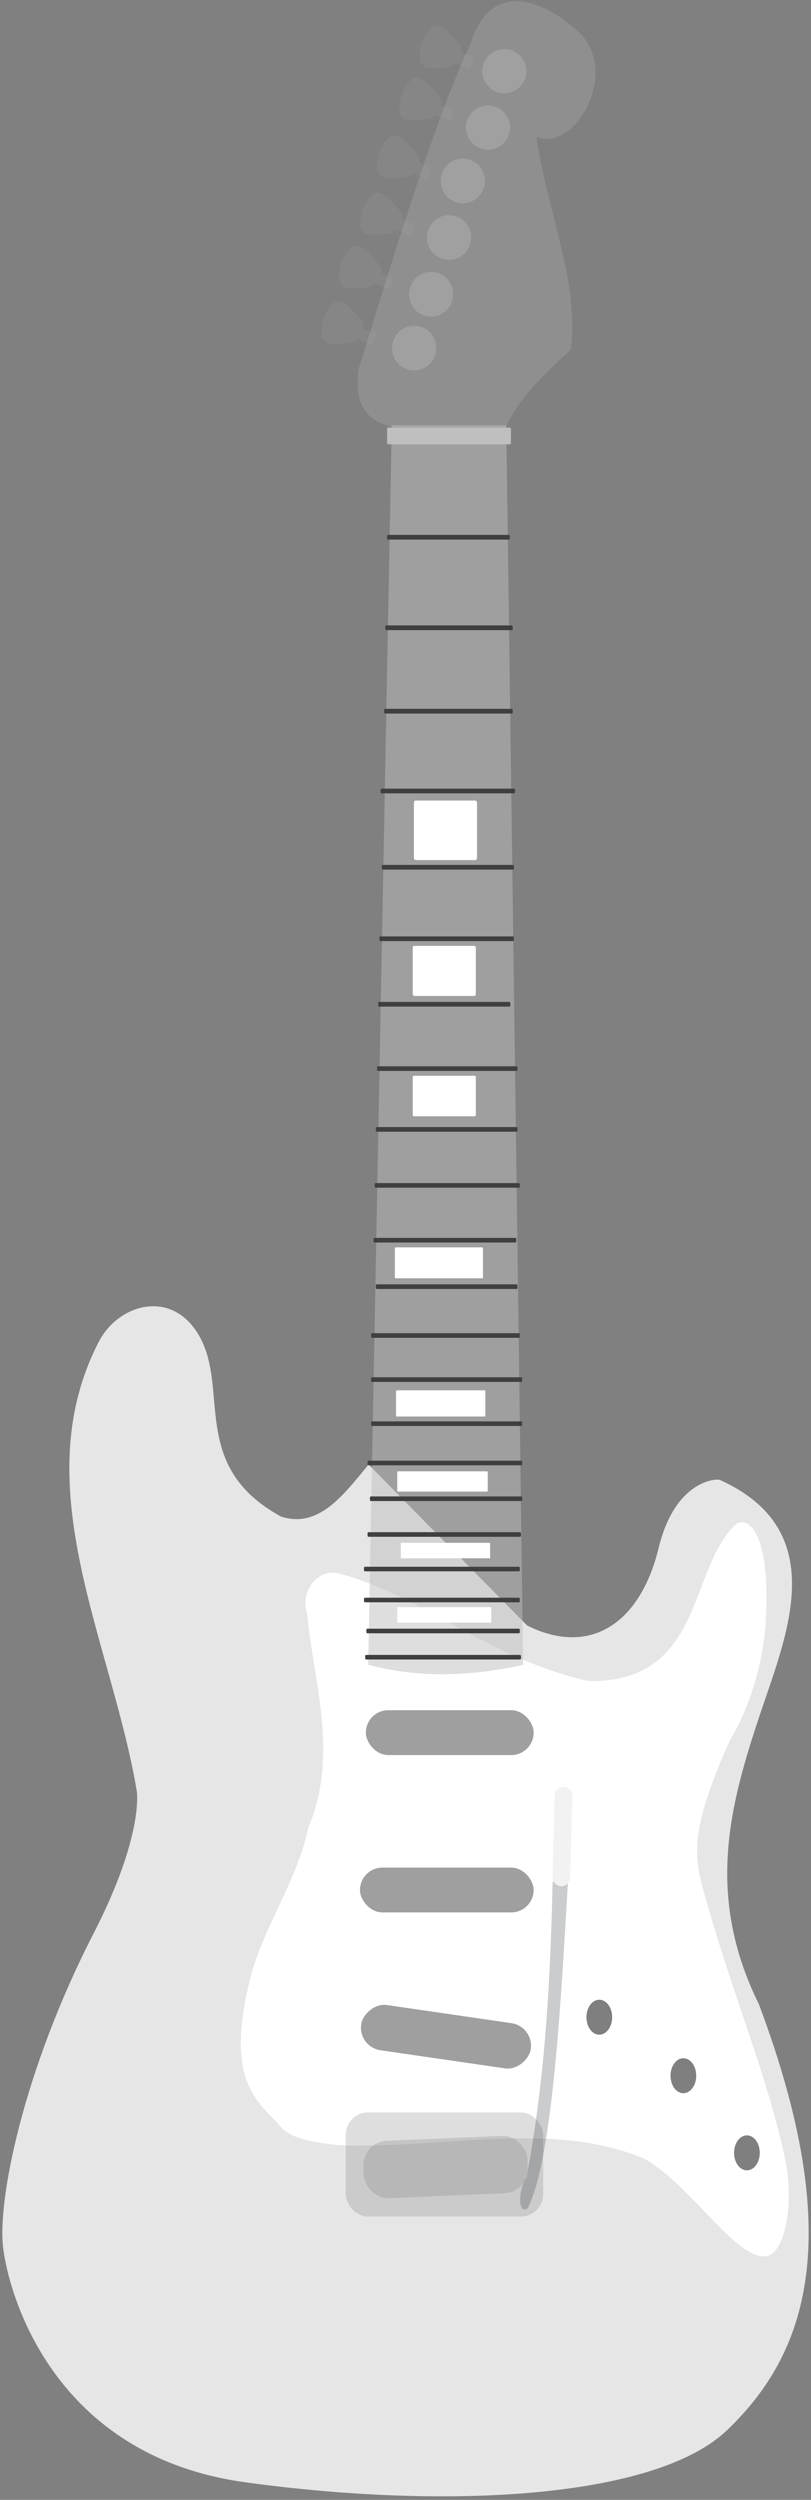 <?xml version="1.0"?><svg width="245.981" height="757.679" xmlns="http://www.w3.org/2000/svg">
 <rect width="100%" height="100%" fill="#808080" stroke="none"/>
 <title>B&amp;W guitar</title>

 <g>
  <title>Layer 1</title>
  <g id="layer1">
   <path d="m111.799,443.88c-7.686,9.325 -15.146,19.446 -26.543,15.783c-28.197,-15.364 -15.268,-38.901 -25.11,-55.242c-8.393,-13.934 -24.344,-8.998 -30.131,2.154c-22.682,43.71 3.835,90.872 11.478,136.308c0.013,0.013 2.199,13.268 -13.001,42.908c-21.343,41.43 -29.34,80.975 -27.533,95.554c1.808,14.577 15.485,63.081 73.535,71.023c61.809,8.456 124.43,4.795 145.996,-15.782c24.212,-23.105 36.388,-58.082 9.684,-129.135c-16.394,-33.183 -8.811,-60.693 0.717,-88.961c7.982,-23.678 21.078,-54.761 -12.555,-69.946c-0.937,-0.425 -13.525,-0.09 -18.58,20.661c-5.631,23.109 -20.992,32.902 -39.888,23.459l-48.068,-48.784z" fill="#e6e6e6" id="path4527"/>
   <path d="m222.998,462.174c-14.238,13.447 -9.479,47.861 -44.478,47.349c-30.545,-6.894 -50.412,-25.855 -75.688,-32.642c-6.058,-1.627 -12.003,5.049 -9.686,12.195c2.047,21.494 9.694,42.557 0.359,64.927c-3.391,16.173 -13.603,29.904 -17.576,45.556c-8.295,32.669 3.304,37.811 9.326,45.197c3.32,3.608 10.139,4.591 17.216,5.381c31.09,1.432 65.099,-7.847 93.264,4.304c13.911,8.025 27.572,30.482 36.589,29.415c5.781,-0.685 8.689,-16.098 5.74,-29.773c-5.325,-24.693 -14.812,-46.83 -22.958,-74.971c-4.343,-15.005 -7.431,-21.207 6.457,-52.013c5.362,-8.766 10.075,-22.377 10.761,-36.946c1.311,-27.848 -6.433,-30.712 -9.327,-27.979z" fill="#ffffff" id="path4529"/>
   <g transform="matrix(1.42 0 0 1.42 -335.776 -37.324)" opacity="0.5" id="g5508">
    <rect ry="4.79" height="9.579" width="35.843" y="391.314" x="314.606" fill="#3f3f3f" id="rect5502"/>
    <rect ry="4.781" height="9.563" width="37.09" y="424.91" x="313.352" fill="#3f3f3f" id="rect5504"/>
    <rect ry="4.874" height="9.747" width="36.585" y="-413.159" x="376.166" transform="matrix(0.99 0.144 0.144 -0.99 0 0)" fill="#3f3f3f" id="rect5506"/>
   </g>
   <path d="m138.16,19.114l-0.828,0.839c0,0 -8.274,2.165 -9.68,-0.851c-1.406,-3.016 0.967,-10.048 4.054,-11.213c3.088,-1.163 8.298,6.557 8.298,6.557l0.053,1.565l3.828,1.385l-1.286,3.555l-4.439,-1.838z" fill="#999999" opacity="0.25" id="path4498"/>
   <path d="m132.062,34.898l-0.83,0.839c0,0 -8.272,2.163 -9.679,-0.852c-1.406,-3.016 0.966,-10.048 4.054,-11.211c3.088,-1.163 8.298,6.557 8.298,6.557l0.051,1.565l3.829,1.383l-1.285,3.555l-4.439,-1.837z" fill="#999999" opacity="0.25" id="path12964"/>
   <path d="m125.247,52.474l-0.829,0.839c0,0 -8.272,2.165 -9.679,-0.851c-1.406,-3.016 0.966,-10.048 4.054,-11.213c3.088,-1.163 8.297,6.557 8.297,6.557l0.053,1.565l3.828,1.385l-1.285,3.555l-4.437,-1.838z" fill="#999999" opacity="0.25" id="path4500"/>
   <path d="m120.226,69.692l-0.829,0.839c0,0 -8.274,2.165 -9.68,-0.852c-1.406,-3.016 0.967,-10.047 4.055,-11.211c3.087,-1.163 8.297,6.557 8.297,6.557l0.053,1.565l3.828,1.385l-1.285,3.554l-4.437,-1.837z" fill="#999999" opacity="0.25" id="path4502"/>
   <path d="m113.769,85.833l-0.83,0.839c0,0 -8.274,2.165 -9.68,-0.851c-1.406,-3.016 0.967,-10.048 4.055,-11.213c3.088,-1.163 8.297,6.557 8.297,6.557l0.053,1.565l3.828,1.385l-1.285,3.555l-4.437,-1.838z" fill="#999999" opacity="0.25" id="path4504"/>
   <path d="m108.388,102.694l-0.83,0.838c0,0 -8.274,2.165 -9.68,-0.851c-1.406,-3.016 0.967,-10.048 4.055,-11.211c3.088,-1.165 8.297,6.557 8.297,6.557l0.053,1.564l3.828,1.385l-1.285,3.555l-4.437,-1.837z" fill="#999999" opacity="0.25" id="path4506"/>
   <path d="m120.408,129.652c-9.565,-1.435 -13.392,-7.652 -11.478,-18.653c0.442,0.442 20.336,-69.748 33.719,-97.568c7.993,-25.834 31.121,-6.037 34.077,-2.511c10.876,12.973 -3.354,35.526 -13.99,30.491c2.869,21.522 13.078,44.153 10.402,64.568c-8.174,7.451 -16.329,15.267 -19.728,23.674l-33.002,0z" fill="#bfbfbf" opacity="0.25" id="path4496"/>
   <path d="m118.824,128.865l-7.152,375.711c13.838,3.656 29.336,3.993 46.997,0l-5.108,-375.711l-34.738,0z" fill="#bfbfbf" opacity="0.5" id="path12980"/>
   <rect ry="0.213" height="0.981" width="33.278" y="379.512" x="314.464" transform="matrix(1.42 0 0 1.42 -335.776 -37.324)" fill="#3f3f3f" id="rect12982"/>
   <rect ry="0.214" height="0.983" width="32.771" y="373.916" x="314.718" transform="matrix(1.42 0 0 1.42 -335.776 -37.324)" fill="#3f3f3f" id="rect12984"/>
   <rect ry="0.213" height="0.981" width="33.278" y="367.305" x="314.21" transform="matrix(1.42 0 0 1.42 -335.776 -37.324)" fill="#3f3f3f" id="rect12986"/>
   <rect ry="0.213" height="0.981" width="33.278" y="360.693" x="314.21" transform="matrix(1.42 0 0 1.42 -335.776 -37.324)" fill="#3f3f3f" id="rect12988"/>
   <rect ry="0.214" height="0.983" width="32.771" y="353.317" x="314.972" transform="matrix(1.42 0 0 1.42 -335.776 -37.324)" fill="#3f3f3f" id="rect12990"/>
   <rect ry="0.214" height="0.984" width="32.518" y="345.687" x="315.48" transform="matrix(1.42 0 0 1.42 -335.776 -37.324)" fill="#3f3f3f" id="rect12992"/>
   <rect ry="0.214" height="0.982" width="33.025" y="338.059" x="314.973" transform="matrix(1.42 0 0 1.42 -335.776 -37.324)" fill="#3f3f3f" id="rect12994"/>
   <rect ry="0.214" height="0.985" width="32.265" y="329.665" x="315.733" transform="matrix(1.42 0 0 1.42 -335.776 -37.324)" fill="#3f3f3f" id="rect12996"/>
   <rect ry="0.214" height="0.985" width="32.265" y="320.256" x="315.734" transform="matrix(1.42 0 0 1.42 -335.776 -37.324)" fill="#3f3f3f" id="rect12998"/>
   <rect ry="0.215" height="0.987" width="31.758" y="310.845" x="315.733" transform="matrix(1.42 0 0 1.42 -335.776 -37.324)" fill="#3f3f3f" id="rect13000"/>
   <rect ry="0.216" height="0.994" width="30.239" y="300.415" x="316.746" transform="matrix(1.42 0 0 1.42 -335.776 -37.324)" fill="#3f3f3f" id="rect13002"/>
   <rect ry="0.216" height="0.992" width="30.492" y="290.498" x="316.239" transform="matrix(1.42 0 0 1.42 -335.776 -37.324)" fill="#3f3f3f" id="rect13004"/>
   <rect ry="0.215" height="0.99" width="30.999" y="278.801" x="316.494" transform="matrix(1.42 0 0 1.42 -335.776 -37.324)" fill="#3f3f3f" id="rect13006"/>
   <rect ry="0.219" height="1.007" width="27.201" y="159.776" x="318.774" transform="matrix(1.42 0 0 1.42 -335.776 -37.324)" fill="#3f3f3f" id="rect13008"/>
   <rect ry="0.22" height="1.012" width="26.189" y="140.446" x="319.153" transform="matrix(1.42 0 0 1.42 -335.776 -37.324)" fill="#3f3f3f" id="rect13010"/>
   <rect ry="0.111" height="3.306" width="20.09" y="369.321" x="321.312" transform="matrix(1.42 0 0 1.42 -335.776 -37.324)" fill="#ffffff" id="rect13012"/>
   <rect ry="0.111" height="3.306" width="19.073" y="355.588" x="322.075" transform="matrix(1.42 0 0 1.42 -335.776 -37.324)" fill="#ffffff" id="rect13014"/>
   <rect ry="0.145" height="4.323" width="19.328" y="340.33" x="321.312" transform="matrix(1.42 0 0 1.42 -335.776 -37.324)" fill="#ffffff" id="rect13016"/>
   <rect ry="0.187" height="5.595" width="19.073" y="323.037" x="321.058" transform="matrix(1.42 0 0 1.42 -335.776 -37.324)" fill="#ffffff" id="rect13018"/>
   <rect ry="0.221" height="6.612" width="18.819" y="292.52" x="320.804" transform="matrix(1.42 0 0 1.42 -335.776 -37.324)" fill="#ffffff" id="rect13020"/>
   <rect ry="0.426" height="12.715" width="13.478" y="197.154" x="324.873" transform="matrix(1.42 0 0 1.42 -335.776 -37.324)" fill="#ffffff" id="rect13022"/>
   <rect ry="0.221" height="3.56" width="26.448" y="117.555" x="319.151" transform="matrix(1.42 0 0 1.42 -335.776 -37.324)" fill="#bfbfbf" id="rect13024"/>
   <rect ry="0.358" height="10.681" width="13.478" y="228.18" x="324.618" transform="matrix(1.42 0 0 1.42 -335.776 -37.324)" fill="#ffffff" id="rect13032"/>
   <rect ry="0.289" height="8.646" width="13.478" y="255.899" x="324.618" transform="matrix(1.42 0 0 1.42 -335.776 -37.324)" fill="#ffffff" id="rect13034"/>
   <rect ry="0.218" height="1" width="28.72" y="194.619" x="317.761" transform="matrix(1.42 0 0 1.42 -335.776 -37.324)" fill="#3f3f3f" id="rect13036"/>
   <rect ry="0.219" height="1.006" width="27.454" y="177.578" x="318.521" transform="matrix(1.42 0 0 1.42 -335.776 -37.324)" fill="#3f3f3f" id="rect13038"/>
   <rect ry="0.218" height="1.003" width="28.214" y="210.894" x="318.014" transform="matrix(1.42 0 0 1.42 -335.776 -37.324)" fill="#3f3f3f" id="rect13040"/>
   <rect ry="0.218" height="1" width="28.72" y="226.154" x="317.506" transform="matrix(1.42 0 0 1.42 -335.776 -37.324)" fill="#3f3f3f" id="rect13042"/>
   <rect ry="0.218" height="1.003" width="28.214" y="240.139" x="317.251" transform="matrix(1.42 0 0 1.42 -335.776 -37.324)" fill="#3f3f3f" id="rect13044"/>
   <rect ry="0.216" height="0.995" width="29.986" y="253.876" x="317" transform="matrix(1.42 0 0 1.42 -335.776 -37.324)" fill="#3f3f3f" id="rect13046"/>
   <rect ry="0.216" height="0.994" width="30.239" y="266.846" x="316.747" transform="matrix(1.42 0 0 1.42 -335.776 -37.324)" fill="#3f3f3f" id="rect13048"/>
   <path d="m154.707,38.659a6.688,6.688 0 1 1 -13.376,0a6.688,6.688 0 1 1 13.376,0z" fill="#b3b3b3" opacity="0.5" id="path13060"/>
   <path d="m147.062,54.825a6.688,6.688 0 1 1 -13.375,0a6.688,6.688 0 1 1 13.375,0z" fill="#b3b3b3" opacity="0.5" id="path13062"/>
   <path d="m142.895,71.989a6.688,6.688 0 1 1 -13.375,0a6.688,6.688 0 1 1 13.375,0z" fill="#b3b3b3" opacity="0.5" id="path13064"/>
   <path d="m132.296,105.5a6.688,6.688 0 1 1 -13.375,0a6.688,6.688 0 1 1 13.375,0z" fill="#b3b3b3" opacity="0.5" id="path13066"/>
   <path d="m159.653,21.569a6.688,6.688 0 1 1 -13.376,0a6.688,6.688 0 1 1 13.376,0z" fill="#b3b3b3" opacity="0.5" id="path13068"/>
   <path d="m137.447,89.192a6.688,6.688 0 1 1 -13.375,0a6.688,6.688 0 1 1 13.375,0z" fill="#b3b3b3" opacity="0.5" id="path13076"/>
   <g transform="matrix(0.565 0 0 0.768 -2.849 283.897)" opacity="0.5" id="g5523">
    <path d="m366.587,437.027a6.4,6.4 0 1 1 -12.801,0a6.4,6.4 0 1 1 12.801,0z" transform="matrix(1.078 0 0 1.078 -61.519 -44.687)" id="path5515"/>
    <path d="m388.305,448.139a6.4,6.4 0 1 1 -12.801,0a6.4,6.4 0 1 1 12.801,0z" transform="matrix(1.078 0 0 1.078 -39.8 -33.575)" id="path5517"/>
    <path d="m404.72,462.786a6.4,6.4 0 1 1 -12.801,0a6.4,6.4 0 1 1 12.801,0z" transform="matrix(1.078 0 0 1.078 -23.385 -18.928)" id="path5521"/>
   </g>
   <rect ry="4.781" height="22.223" width="42.174" y="477.168" x="310.305" transform="matrix(1.42 0 0 1.42 -335.776 -37.324)" fill="#7f7f7f" opacity="0.25" id="rect5528"/>
   <path d="m149.737,26.084l0.324,103.855l6.138,528.452" fill="none" id="path13052"/>
   <path d="m127.247,93.68l-0.669,36.353l-4.694,529.617" fill="none" id="path13050"/>
   <path d="m138.98,59.071l-0.479,70.391l-0.362,529.365" fill="none" id="path13056"/>
   <path d="m133.361,77.027l-1.004,54.309l-2.166,527.641" fill="none" id="path13058"/>
   <path d="m121.056,107.874l0.392,21.958l-6.861,530.199" fill="none" id="path13074"/>
   <path d="m144.353,42.047l0.288,60.34l2.166,557.147" fill="none" id="path13054"/>
   <rect ry="5.154" height="12.25" width="35.061" y="496.483" x="295.205" transform="matrix(1.419 -0.061 0.054 1.419 -335.776 -37.324)" fill="#7f7f7f" opacity="0.25" id="rect5530"/>
   <g transform="matrix(1.42 0 0 1.42 -335.776 -37.324)" opacity="0.25" id="g5546">
    <path d="m354.499,427.923c-0.552,24.142 -1.812,42.733 -5.555,63.135c-1.507,1.637 -2.242,8.176 0.252,6.566c5.534,-11.279 7.17,-46.558 8.586,-69.701l-3.283,0z" fill="#2e3436" id="path5532"/>
    <rect ry="1.894" height="21.213" width="3.788" y="397.742" x="365.725" transform="matrix(1 0.027 -0.027 1 0 0)" fill="#cccccc" id="rect5538"/>
   </g>
  </g>
 </g>
</svg>